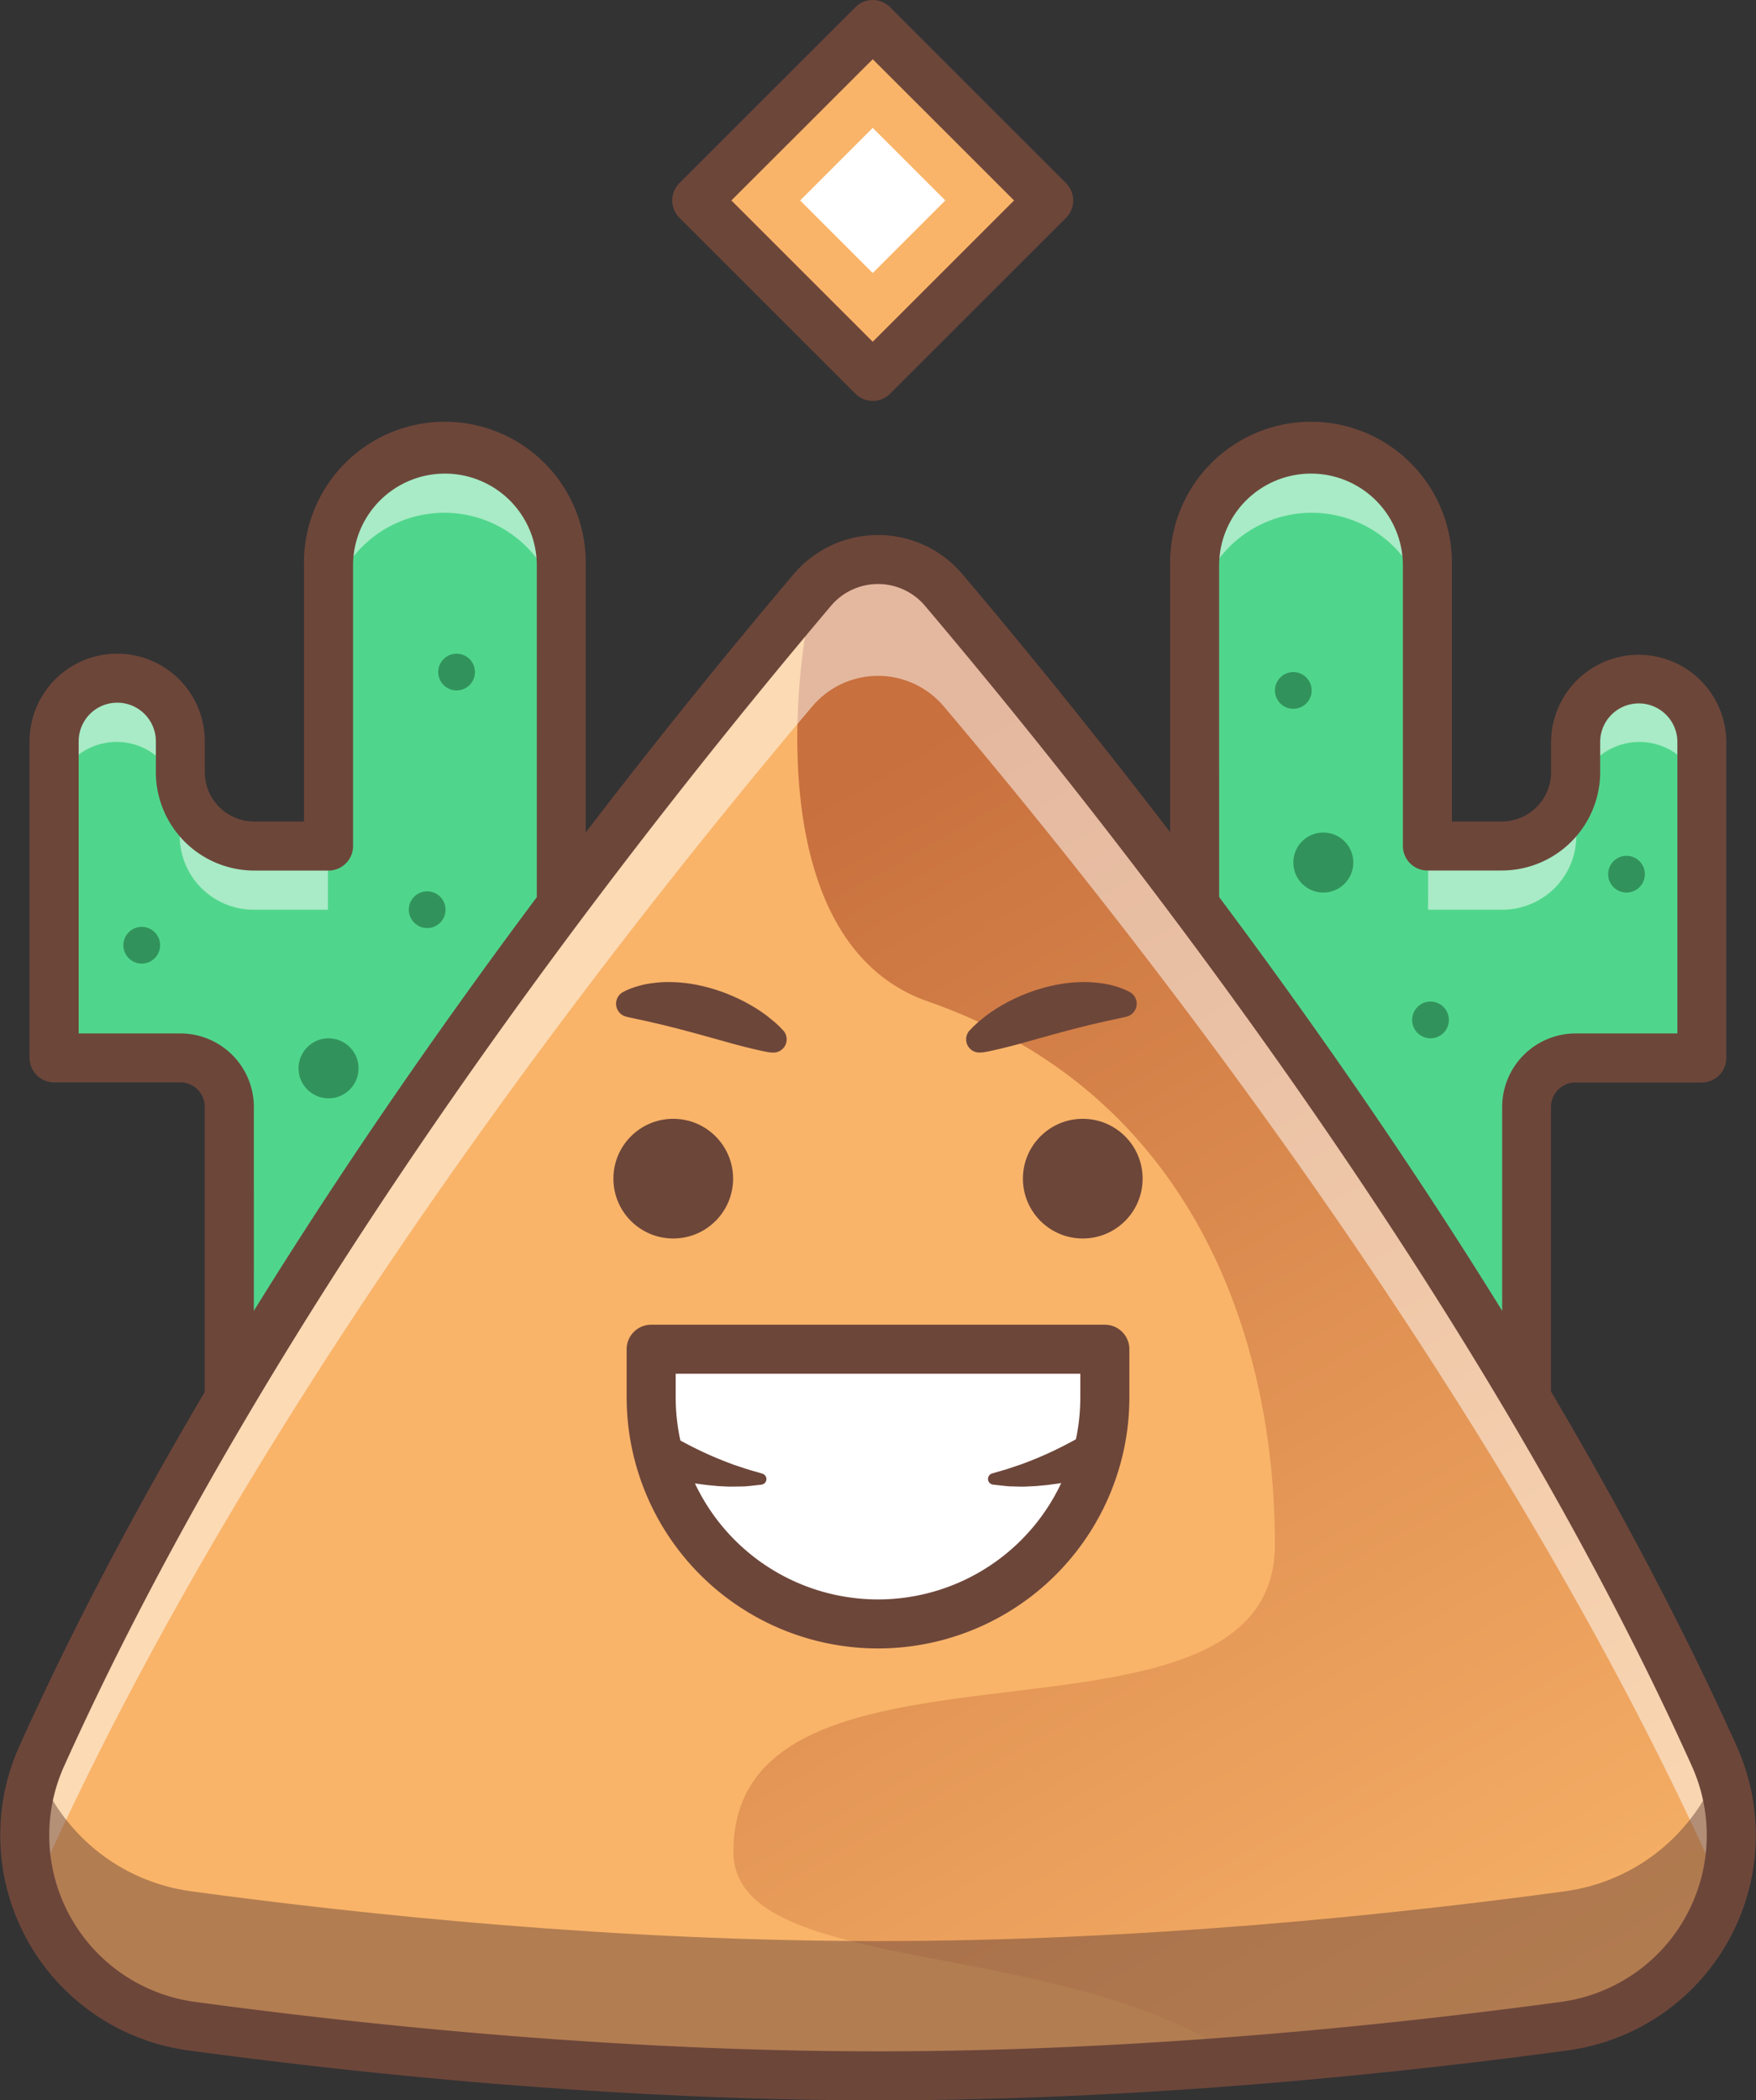 <svg xmlns="http://www.w3.org/2000/svg" viewBox="0 0 1215.53 1454" ><rect x="0" y="0" width="1215.53" height="1454" fill="#333333" stroke="none"/><defs><linearGradient id="A" x1="989.88" y1="1498.92" x2="479.62" y2="599.42" gradientUnits="userSpaceOnUse"><stop offset="0" stop-color="#f9b469"/><stop offset="1" stop-color="#c8703e"/></linearGradient></defs><path d="M1134.38 469.49h0a43.67 43.67 0 0 0-43.67 43.67v21.35a51.16 51.16 0 0 1-51.15 51.16H988.1v-194.2a80.56 80.56 0 0 0-80.56-80.56h0A80.56 80.56 0 0 0 827 391.47v734.38h229.81V766.29a33.92 33.92 0 0 1 33.92-33.92h87.35V513.16a43.68 43.68 0 0 0-43.7-43.67zm-1053.23 0h0a43.67 43.67 0 0 1 43.67 43.67v21.35A51.16 51.16 0 0 0 176 585.67h51.45v-194.2A80.56 80.56 0 0 1 308 310.91h0a80.56 80.56 0 0 1 80.56 80.56v734.38H158.74V766.29a33.92 33.92 0 0 0-33.92-33.92H37.48V513.16a43.67 43.67 0 0 1 43.67-43.67z" fill="#50d68c"/><path d="M227 629.76h-51.45a51.15 51.15 0 0 1-51.15-51.15v-21.35a43.67 43.67 0 0 0-86.92-6v-38.1a43.67 43.67 0 0 1 87.34 0v21.35A51.16 51.16 0 0 0 176 585.67h51zm161.13-194.19A80.56 80.56 0 0 0 307.57 355h0a80.57 80.57 0 0 0-80.14 72.25v-35.78A80.56 80.56 0 0 1 308 310.91h0a80.56 80.56 0 0 1 80.56 80.56v734.38h-.42z" opacity=".5" fill="#fff"/><path d="M988.53 629.76H1040a51.16 51.16 0 0 0 51.16-51.15v-21.35a43.67 43.67 0 0 1 86.92-6v-38.1a43.68 43.68 0 0 0-87.35 0v21.35a51.16 51.16 0 0 1-51.15 51.16h-51zM827.4 435.57A80.56 80.56 0 0 1 908 355h0a80.57 80.57 0 0 1 80.14 72.25v-35.78a80.56 80.56 0 0 0-80.56-80.56h0A80.56 80.56 0 0 0 827 391.47v734.38h.42z" opacity=".5" fill="#fff"/><path d="M1056.79 1142.81H827a17 17 0 0 1-17-17V391.47a97.52 97.52 0 1 1 195 0v177.24h34.5a34.23 34.23 0 0 0 34.19-34.2v-21.35a60.64 60.64 0 0 1 121.27 0v219.21a17 17 0 0 1-17 17h-87.35a17 17 0 0 0-17 17v359.56a17 17 0 0 1-16.82 16.88zm-212.85-33.92h195.89v-342.6a50.94 50.94 0 0 1 50.88-50.88h70.39V513.16a26.72 26.72 0 0 0-53.43 0v21.35a68.19 68.19 0 0 1-68.11 68.12H988.1a17 17 0 0 1-17-17V391.47a63.6 63.6 0 0 0-127.2 0zm-455.39 33.92H158.74a17 17 0 0 1-17-17V766.29a17 17 0 0 0-17-17H37.48a17 17 0 0 1-17-17V513.16a60.63 60.63 0 0 1 121.26 0v21.35a34.24 34.24 0 0 0 34.2 34.2h34.49V391.47a97.52 97.52 0 1 1 195 0v734.38a17 17 0 0 1-16.88 16.96zm-212.85-33.92h195.89V391.47a63.6 63.6 0 1 0-127.2 0v194.2a17 17 0 0 1-17 17H176a68.2 68.2 0 0 1-68.12-68.12v-21.39a26.71 26.71 0 1 0-53.42 0v202.25h70.38a50.94 50.94 0 0 1 50.88 50.88z" fill="#6d463a"/><path d="M482.299 138.775L604.113 16.962l121.813 121.813-121.813 121.813z" fill="#f9b469"/><path d="M604.115 88.533l50.233 50.233-50.233 50.233-50.233-50.233z" fill="#fff"/><path d="M604.11 277.54a16.9 16.9 0 0 1-12-5l-121.8-121.77a17 17 0 0 1 0-24L592.12 5a16.95 16.95 0 0 1 24 0l121.8 121.78a17 17 0 0 1 0 24L616.1 272.58a16.9 16.9 0 0 1-11.99 4.96zm-97.83-138.77l97.83 97.83 97.83-97.83L604.11 41z" fill="#6d463a"/><path d="M1082.89 1407.72c-60.86 8.26-135 16.91-216.58 23.47-80.76 6.49-168.81 10.94-258.54 10.94-180.38 0-354-18-475.13-34.41C44.37 1395.74-7.74 1302.19 28.83 1221c149.25-331.4 402.7-652.84 533.45-807.43l.18-.22a59.59 59.59 0 0 1 90.79.22C784 568.13 1037.46 889.57 1186.7 1221c36.57 81.19-15.54 174.74-103.81 186.72z" fill="#f9b469"/><path d="M1082.89 1407.72c-60.86 8.26-135 16.91-216.58 23.47-121.79-93.39-358.61-59.94-358.61-149.3 0-172.15 374.82-50.88 374.82-212.85 0-140.25-55.12-311.23-240-375.68C529.7 654 548.6 471.14 562.46 413.32a59.59 59.59 0 0 1 90.79.22C784 568.13 1037.46 889.57 1186.7 1221c36.57 81.19-15.54 174.74-103.81 186.72z" fill="url(#A)"/><path d="M28.84 1296.44C178.07 965.05 431.53 643.6 562.28 489a59.58 59.58 0 0 1 91 0c130.75 154.59 384.21 476 533.45 807.43a135.31 135.31 0 0 1 6.28 16.88 131.86 131.86 0 0 0-6.28-92.36C1037.46 889.57 784 568.13 653.25 413.54a59.58 59.58 0 0 0-91 0C431.53 568.13 178.07 889.57 28.84 1221a131.81 131.81 0 0 0-6.29 92.36 135.38 135.38 0 0 1 6.29-16.92z" fill="#fff" opacity=".5"/><g fill="#6d463a"><path d="M1082.89 1309.35c-121.1 16.44-294.74 34.41-475.12 34.41s-354-18-475.13-34.41c-51.78-7-91.11-42.13-107.4-86.35-29.17 79 22.31 166.39 107.4 177.94 121.1 16.44 294.74 34.4 475.13 34.4s354-18 475.12-34.4c85.1-11.55 136.57-98.9 107.4-177.94-16.29 44.22-55.61 79.33-107.4 86.35z" opacity=".5"/><path d="M607.77 1454c-184.13 0-361.25-18.79-477.41-34.56a150.33 150.33 0 0 1-117-210.53c149-330.77 399.74-650.35 536-811.41a76.38 76.38 0 0 1 58.44-27.11h0a76.38 76.38 0 0 1 58.4 27.11c136.23 161 387 480.63 536 811.41a150.32 150.32 0 0 1-117 210.53C969 1435.21 791.9 1454 607.77 1454zm0-1049.69a42.53 42.53 0 0 0-32.54 15.09C440.15 579.1 191.56 895.84 44.3 1222.84a116.4 116.4 0 0 0 90.62 163c115.13 15.62 290.61 34.25 472.85 34.25s357.72-18.63 472.84-34.25a116.4 116.4 0 0 0 90.62-163h0C1024 895.84 775.38 579.1 640.3 419.4a42.53 42.53 0 0 0-32.53-15.09z"/><circle cx="749.51" cy="815.95" r="41.43"/><circle cx="466.03" cy="815.95" r="41.43"/><path d="M671.19 713.37l2.72-2.84 2.73-2.55 5.72-4.68a111.21 111.21 0 0 1 12.26-8 124.82 124.82 0 0 1 27.13-11.3 121.45 121.45 0 0 1 14.65-3.14 103.69 103.69 0 0 1 15.2-1 85.61 85.61 0 0 1 15.4 1.6 72.14 72.14 0 0 1 7.58 2.09 47 47 0 0 1 7.28 3.1 9.21 9.21 0 0 1-1.78 17.07l-1.18.32-6.31 1.39-6.1 1.29-12 2.77-11.91 3-12 3.21-24.56 6.84q-6.27 1.71-12.72 3.28l-6.52 1.5-3.31.69-1.66.3a14.86 14.86 0 0 1-1.59.23l-1.84.1a9.14 9.14 0 0 1-7.22-15.29zM533.1 728.56a14.86 14.86 0 0 1-1.59-.23l-1.66-.3-3.31-.69-6.52-1.5q-6.45-1.58-12.72-3.28l-24.56-6.84-12-3.21-11.91-3-12-2.77-6.1-1.29-6.31-1.39-1.14-.31a9.2 9.2 0 0 1-1.82-17.08 47 47 0 0 1 7.28-3.1 72.14 72.14 0 0 1 7.58-2.09 85.61 85.61 0 0 1 15.41-1.63 103.69 103.69 0 0 1 15.2 1A121.45 121.45 0 0 1 491.6 684a124.82 124.82 0 0 1 27.13 11.3 111.21 111.21 0 0 1 12.26 8l5.72 4.68 2.73 2.55 2.72 2.84a9.14 9.14 0 0 1-7.16 15.29z"/></g><path d="M764.77,934.06v33.15a157.54,157.54,0,0,1-1,18.27,157,157,0,0,1-313-18.27V934.06Z" fill="#fff"/><g fill="#6d463a"><path d="M763.72 985.48a155.77 155.77 0 0 1-8.84 36.71l-7.27 1.86-7.44 1.64-7.5 1.32-7.56 1-7.57.73-7.58.38c-2.52.12-5.07 0-7.59-.08l-3.78-.09-3.77-.36-7.48-.84a3.95 3.95 0 0 1-.64-7.69l.3-.09 6.86-2 3.38-1 3.35-1.12 3.31-1.11 3.3-1.11 6.5-2.5a256.78 256.78 0 0 0 25-11.49c8.1-4.23 16-8.83 23.72-13.48zM530.39 1025a4 4 0 0 1-3.28 2.78l-7.47.84-3.79.36-3.76.09-7.6.08-7.58-.38-7.57-.73-7.56-1-7.5-1.32-7.44-1.64-6.06-1.54a154.73 154.73 0 0 1-8.87-36.32l.09.06c7.75 4.65 15.61 9.25 23.72 13.48a255.53 255.53 0 0 0 25 11.49l6.5 2.5c1.09.43 2.19.73 3.3 1.11l3.32 1.11 3.34 1.12 3.38 1c2.27.62 4.55 1.27 6.86 2l.29.09a3.94 3.94 0 0 1 2.68 4.82z"/><path d="M607.77,1141.17a174,174,0,0,1-174-174V934.06a17,17,0,0,1,17-17h314a17,17,0,0,1,17,17v33.15a176.69,176.69,0,0,1-1.16,20.22,174,174,0,0,1-172.8,153.74ZM467.72,951v16.19a140.73,140.73,0,0,0,8.93,49.33,140.11,140.11,0,0,0,262.34-.29,138.65,138.65,0,0,0,7.88-32.72,140.71,140.71,0,0,0,.94-16.32V951Z"/></g><g fill="#31935b"><circle cx="895.24" cy="477.97" r="12.72"/><circle cx="295.7" cy="629.76" r="12.72"/><circle cx="98.11" cy="654.36" r="12.72"/><circle cx="316.05" cy="465.25" r="12.72"/><circle cx="990.22" cy="706.08" r="12.72"/><circle cx="1125.9" cy="605.17" r="12.72"/><circle cx="916.02" cy="597.11" r="20.78"/><circle cx="227.43" cy="739.58" r="20.78"/></g></svg>